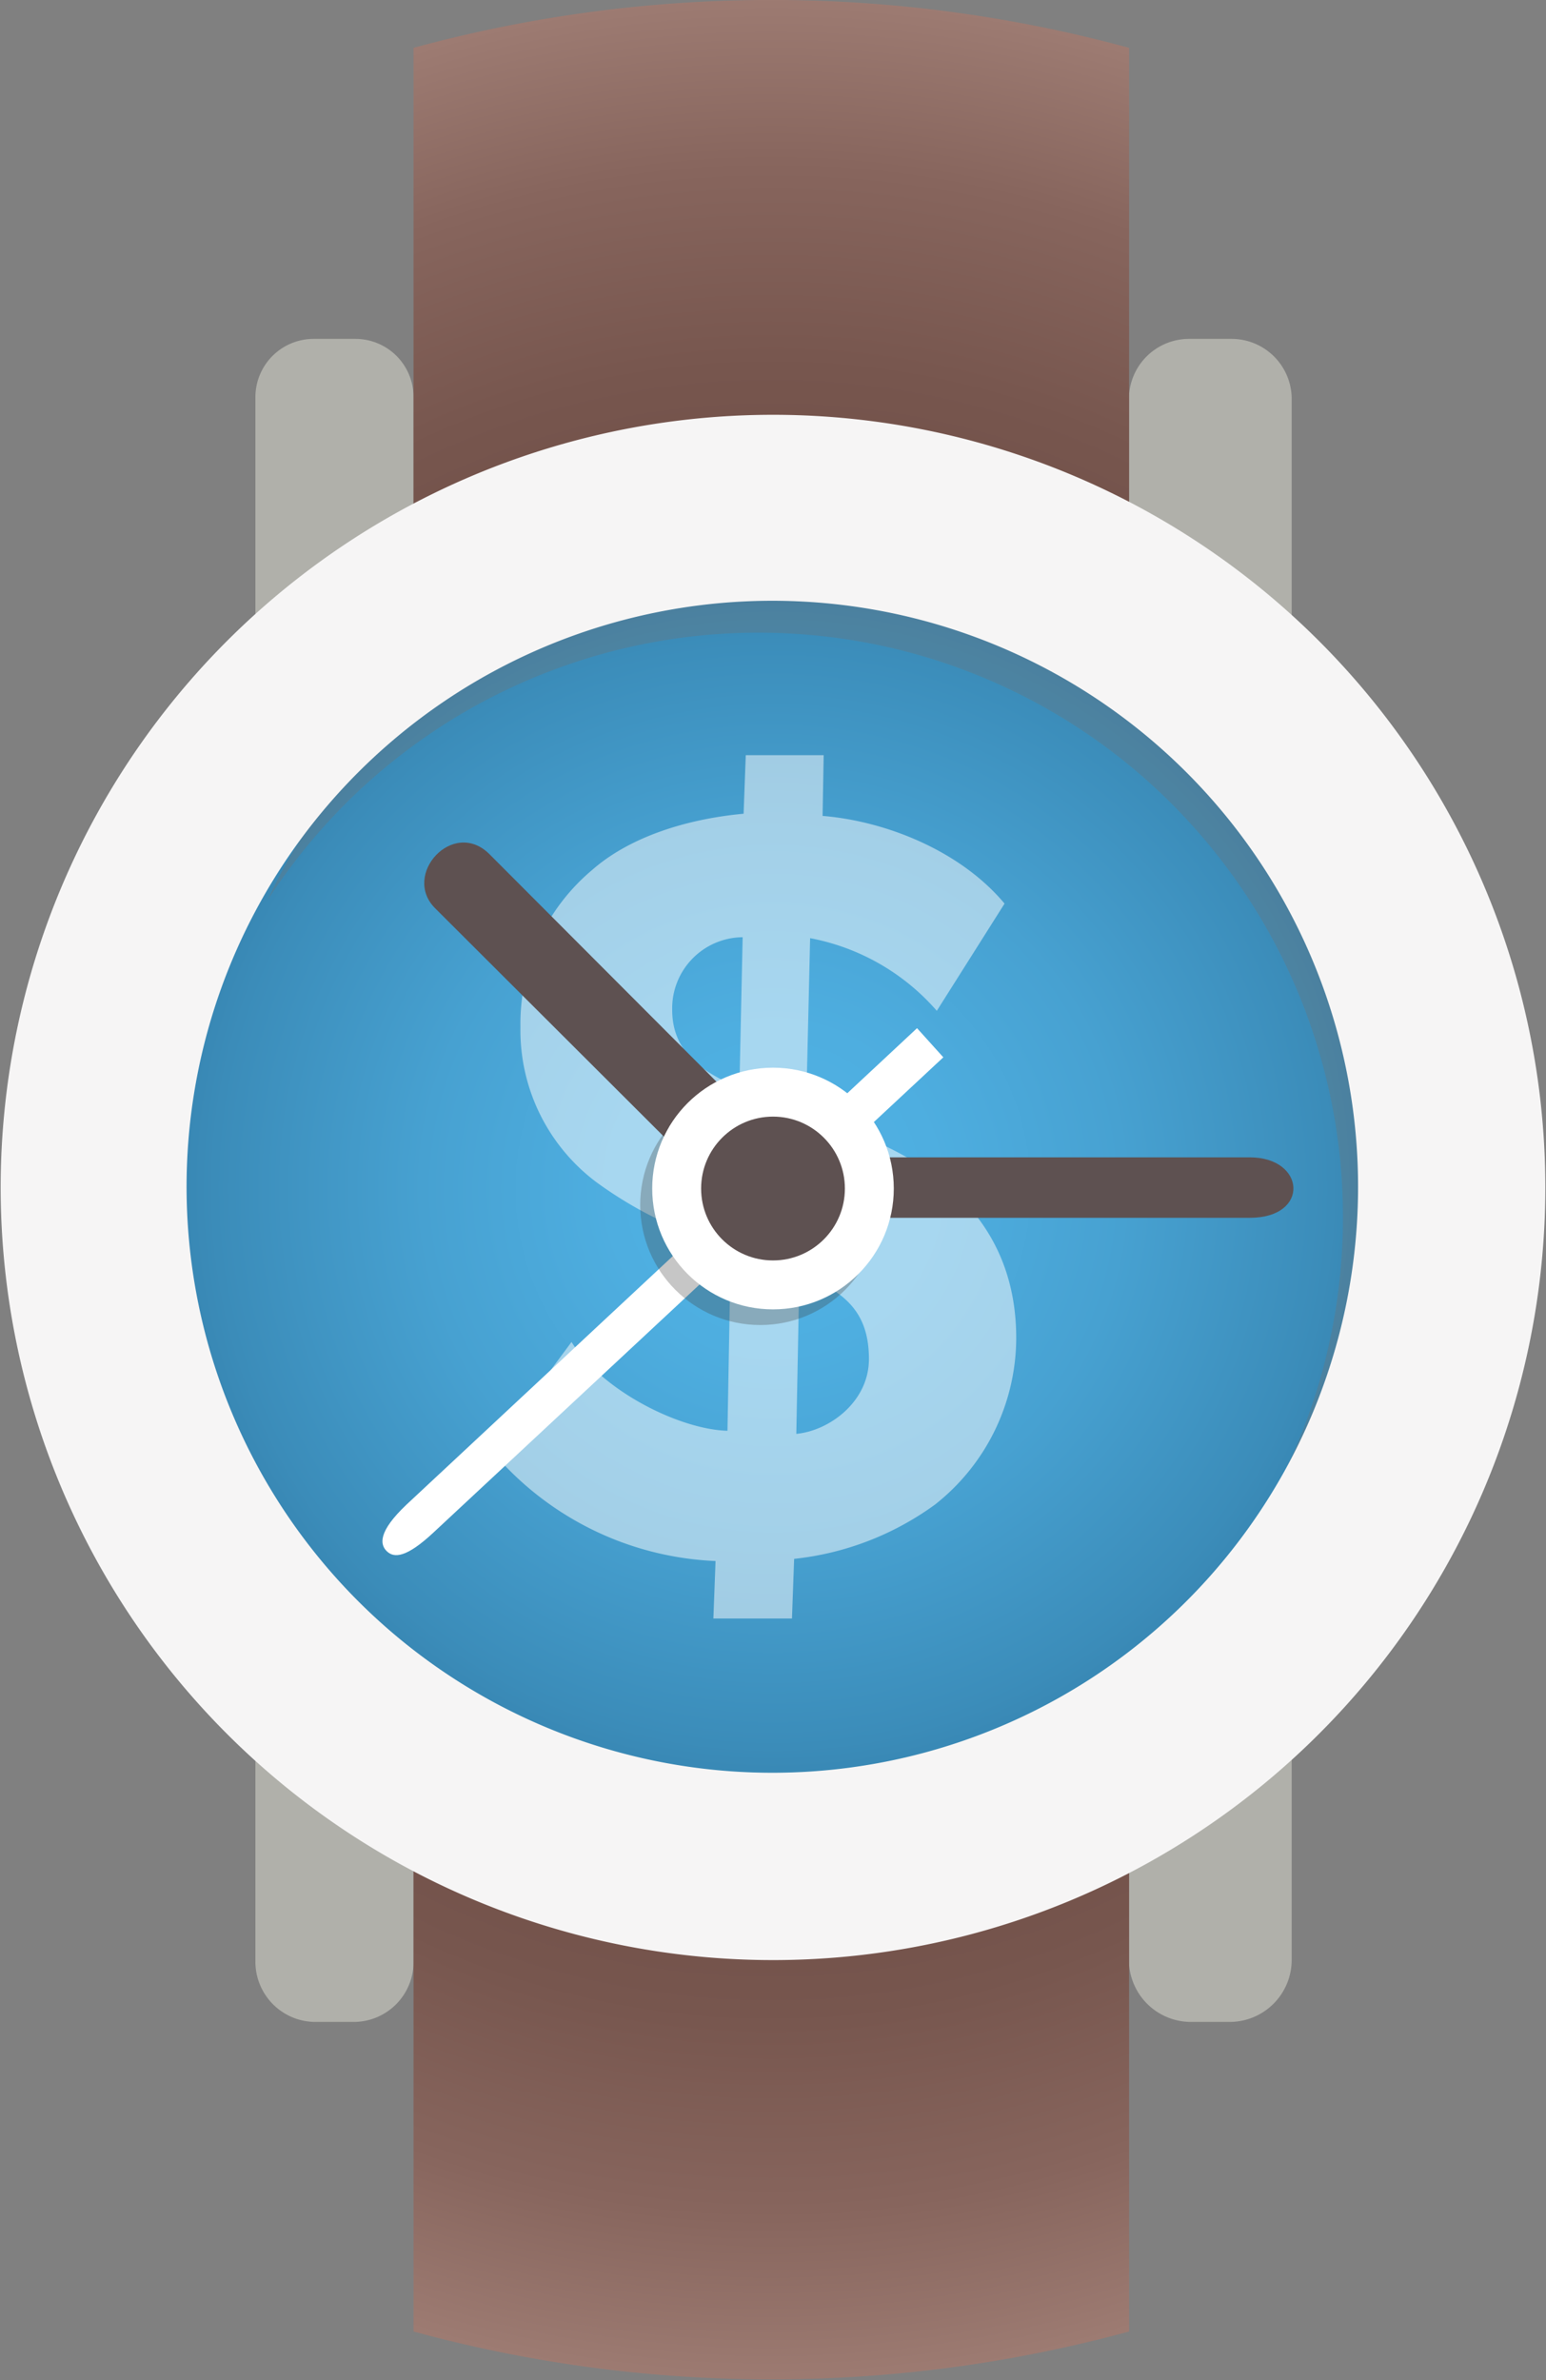 <svg xmlns="http://www.w3.org/2000/svg" xmlns:xlink="http://www.w3.org/1999/xlink" viewBox="0 0 114.1 175.58"><rect x="0" y="0" width="114.1" height="175.58" fill="#808080" stroke="none"/><defs><radialGradient id="a" cx="56.92" cy="89.78" r="97.83" gradientTransform="matrix(1, 0, 0, -1, 0, 177.57)" gradientUnits="userSpaceOnUse"><stop offset="0.23" stop-color="#6b4a43"/><stop offset="0.46" stop-color="#6e4d46"/><stop offset="0.62" stop-color="#77564e"/><stop offset="0.77" stop-color="#87655d"/><stop offset="0.9" stop-color="#9d7b72"/><stop offset="1" stop-color="#b39187"/></radialGradient><radialGradient id="b" cx="57.05" cy="89.88" r="80.86" gradientTransform="matrix(1, 0, 0, -1, 0, 177.57)" gradientUnits="userSpaceOnUse"><stop offset="0" stop-color="#51b3e5"/><stop offset="0.15" stop-color="#4eaee0"/><stop offset="0.32" stop-color="#47a1d1"/><stop offset="0.51" stop-color="#3b8cb9"/><stop offset="0.71" stop-color="#296d98"/><stop offset="0.92" stop-color="#13476d"/><stop offset="1" stop-color="#093559"/></radialGradient></defs><title>Asset 1</title><path d="M30.52,46.27a4.43,4.43,0,0,1-4.27,4.51H23.14a4.44,4.44,0,0,1-4.29-4.47v-17A4.3,4.3,0,0,1,23.14,25h3.11a4.29,4.29,0,0,1,4.27,4.31h0Z" style="fill:#b0b0aa"/><path d="M95.33,46.27a4.58,4.58,0,0,1-4.45,4.47H87.77a4.58,4.58,0,0,1-4.45-4.47V29.33A4.44,4.44,0,0,1,87.77,25h3.11a4.44,4.44,0,0,1,4.45,4.31Z" style="fill:#b0b0aa"/><path d="M95.33,144.7a4.58,4.58,0,0,1-4.45,4.46H87.77a4.58,4.58,0,0,1-4.45-4.46V127.78a4.45,4.45,0,0,1,4.45-4.31h3.11a4.45,4.45,0,0,1,4.45,4.31Z" style="fill:#b0b0aa"/><path d="M30.52,144.7a4.42,4.42,0,0,1-4.27,4.46H23.14a4.44,4.44,0,0,1-4.29-4.46V127.78a4.31,4.31,0,0,1,4.29-4.31h3.11a4.29,4.29,0,0,1,4.27,4.31h0V144.7Z" style="fill:#b0b0aa"/><path d="M30.52,3.53V172a100.44,100.44,0,0,0,52.81,0V3.53A100.43,100.43,0,0,0,30.52,3.53Z" style="fill:url(#a)"/><circle cx="57.05" cy="87.68" r="43.57" style="fill:url(#b)"/><g style="opacity:0.5"><path d="M69,111a21.51,21.51,0,0,1-10.39,4l-.16,4.4H52.65l.16-4.24A22.84,22.84,0,0,1,36.26,107l5.92-8c2.32,3.68,8.07,6.47,11.51,6.55l.24-13.35-2.72-1.12A29.62,29.62,0,0,1,44,87.2a14,14,0,0,1-5.59-11.42,14.81,14.81,0,0,1,5.28-11.59c2.72-2.4,6.87-3.76,11.19-4.16l.16-4.32h5.75l-.08,4.48c4.8.4,10.23,2.64,13.43,6.47l-5,7.91a16.44,16.44,0,0,0-9.35-5.36L59.49,82l5,2.16C71,87,75,91.67,75,98.71A15.67,15.67,0,0,1,69,111ZM54.81,69.14a5.25,5.25,0,0,0-5.2,5.36c0,3,2.08,4.4,4.08,5.36l.88.4Zm5.43,25.34L59,93.84l-.23,11.94c2.48-.24,5.36-2.4,5.36-5.52s-1.44-4.58-3.84-5.78Z" style="fill:#fff"/></g><path d="M59.48,41.18A43.9,43.9,0,0,0,19.71,66.47a43.13,43.13,0,1,1,69.36,51A43.9,43.9,0,0,0,59.48,41.14Z" style="fill:#76706c;opacity:0.3;isolation:isolate"/><path d="M57,30.6a57,57,0,1,0,57.05,57A57,57,0,0,0,57,30.6Zm0,100.18a43.23,43.23,0,1,1,43.23-43.23h0A43.23,43.23,0,0,1,57,130.78Z" style="fill:#f6f5f5"/><path d="M54.87,89.71,32.11,67c-2.47-2.47,1.33-6.64,4-4L58.85,85.78Z" style="fill:#5e5151"/><path d="M54.86,85.38H92.24c4.12,0,4.46,4.46,0,4.46H54.86Z" style="fill:#5e5151"/><path d="M69.62,78,32,113.05c-2,1.87-2.91,1.9-3.44,1.4S27.89,113,30,111L67.68,75.85Z" style="fill:#fff"/><circle cx="56.11" cy="88.89" r="8.86" style="fill:#404040;opacity:0.3;isolation:isolate"/><circle cx="57.05" cy="87.68" r="7.11" style="fill:#5e5151;stroke:#fff;stroke-miterlimit:10;stroke-width:3.61px"/></svg>